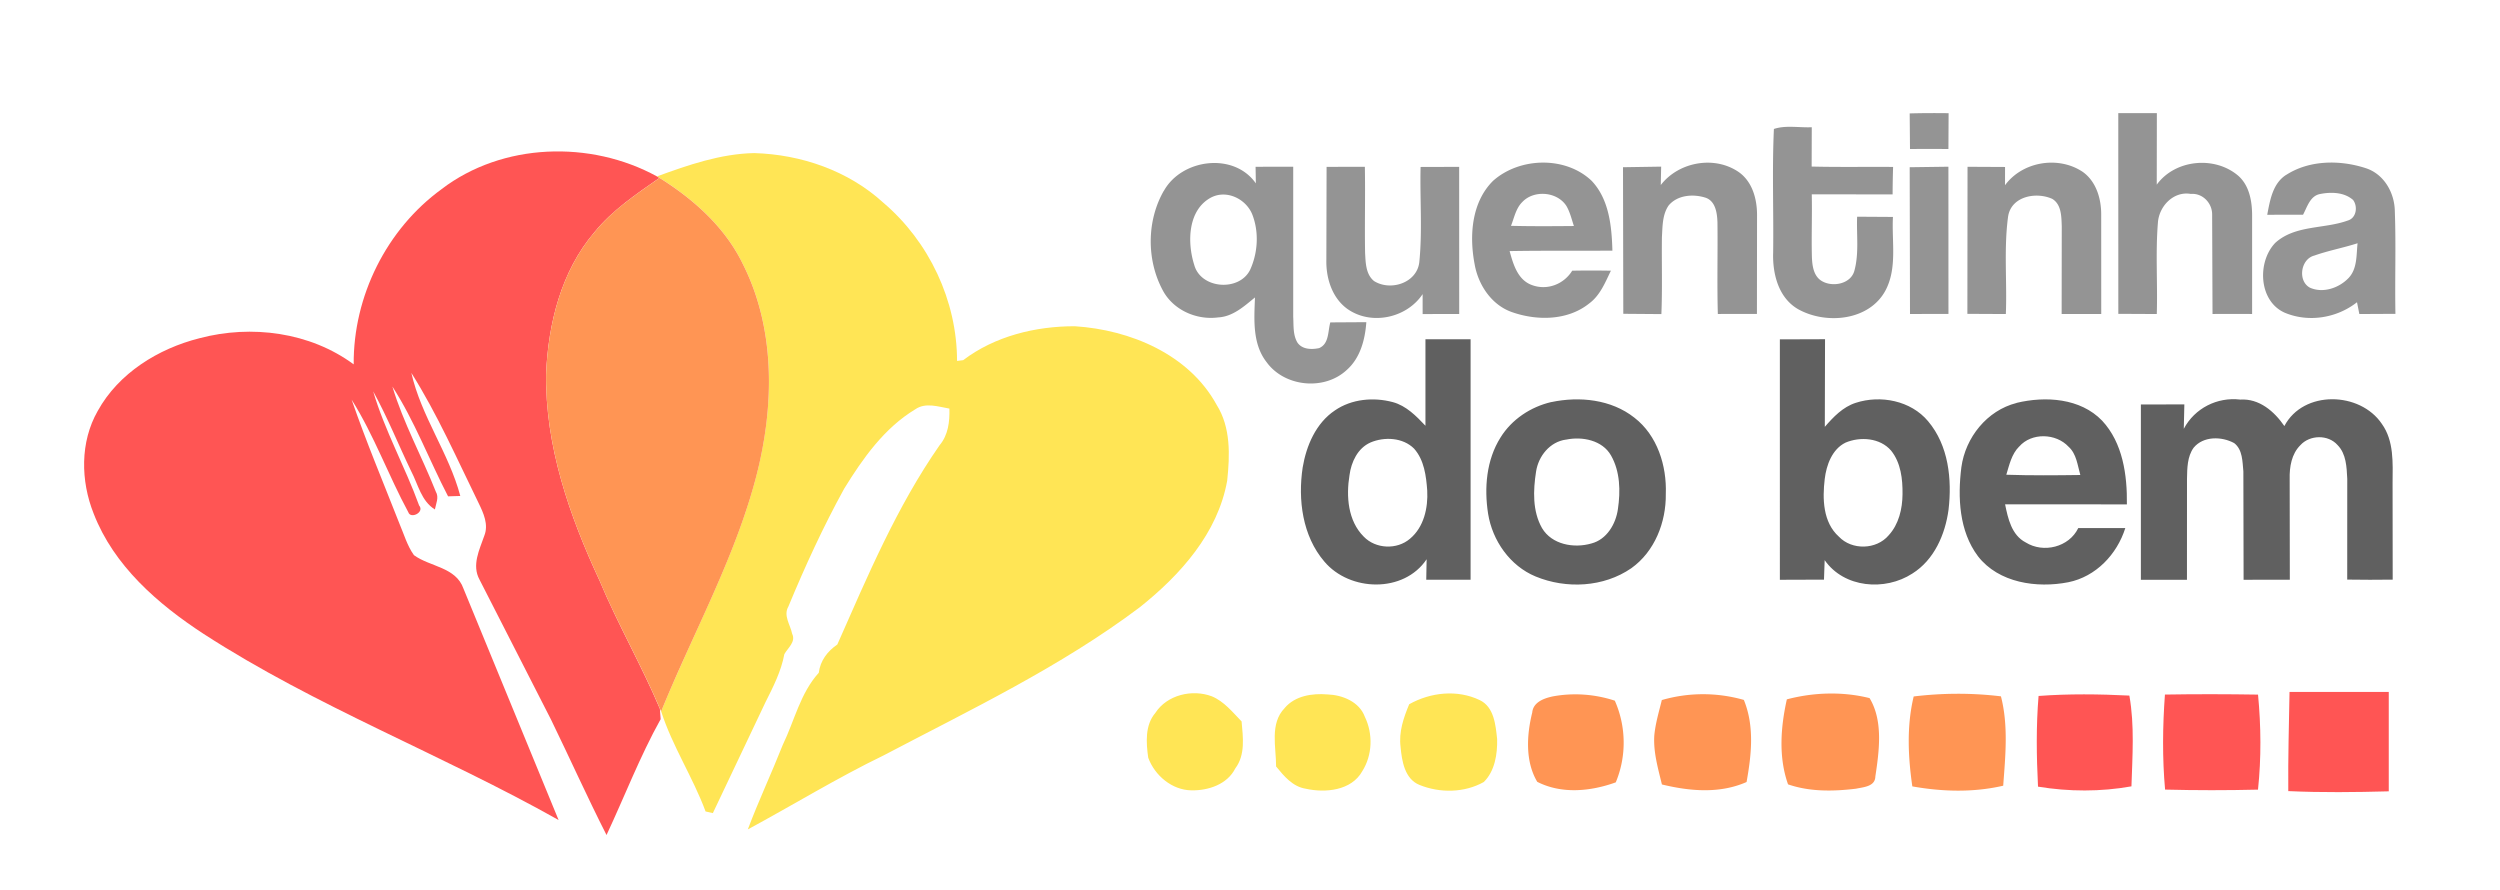 <svg xmlns="http://www.w3.org/2000/svg" width="884" height="314.667" viewBox="0 0 663 236"><path d="M506.45 30.08c3.44-.1 6.88-.1 10.32-.06l-.05 9.5a576.88 576.88 0 0 0-10.19 0l-.08-9.44zm55.3-.08H572l-.03 18.97c4.86-6.68 15.3-7.68 21.53-2.43 3 2.57 3.74 6.72 3.76 10.48v26.25a612.51 612.51 0 0 0-10.5 0l-.1-26.3c.06-3.07-2.5-5.8-5.65-5.54-4.6-.8-8.44 3.27-8.73 7.62-.66 8.05-.05 16.16-.3 24.23l-10.2-.05-.01-53.24zm-91.3 4.2c3.12-1.05 6.72-.3 10.03-.46l-.03 10.43c7.2.18 14.4.04 21.6.1a253.2 253.2 0 0 0-.13 7.29l-21.44-.03c.12 5.48-.1 10.96.03 16.44.08 2.42.4 5.4 2.83 6.67 2.85 1.55 7.53.62 8.45-2.87 1.26-4.65.53-9.55.72-14.3l9.5.06c-.36 6.5 1.2 13.54-2 19.54-4.34 8.02-15.75 9.05-23.12 4.94-5.22-2.98-6.83-9.35-6.65-14.97.15-10.94-.3-21.9.2-32.83zm-161.8 16.43c4.73-8.52 18.57-10.34 24.4-2l-.07-4.4 9.98-.02V84c.13 2.28-.1 4.78 1.1 6.82 1.25 1.88 3.78 1.92 5.77 1.5 2.68-1.14 2.3-4.47 2.97-6.82l9.55-.06c-.33 4.63-1.6 9.5-5.2 12.68-5.95 5.55-16.48 4.5-21.25-2.08-3.8-4.86-3.3-11.37-3.08-17.16-2.87 2.34-5.87 5.1-9.78 5.3-5.84.77-12.1-2.06-14.8-7.43-4.2-7.98-4.1-18.3.4-26.14m12.67 1.7c-6.35 3.27-6.5 12-4.58 18 1.78 6.34 11.92 7.07 14.8 1.25 2.07-4.52 2.4-10.04.57-14.7-1.65-4.07-6.67-6.57-10.78-4.55zm74.66-4.36c7.04-6.26 19.17-6.6 26.12-.01 4.66 4.9 5.34 12.08 5.52 18.53-9.08.07-18.17-.04-27.26.12.95 3.46 2.13 7.63 5.9 9 4.04 1.52 8.48-.2 10.7-3.8 3.42-.07 6.84-.06 10.26 0-1.5 3.1-2.85 6.53-5.72 8.66-5.66 4.57-13.76 4.66-20.38 2.37-5.5-1.85-9.08-7.23-10.04-12.77-1.44-7.53-.83-16.42 4.9-22.1m7.67 5.7c-1.65 1.7-2.08 4.12-2.92 6.24 5.55.14 11.12.1 16.68.05-.6-1.8-1.03-3.7-2-5.34-2.48-3.83-8.7-4.3-11.75-.95zm36.8-4.58c4.78-6.2 14.36-7.9 20.8-3.35 3.5 2.54 4.72 7.06 4.73 11.2l-.03 26.34a896.15 896.15 0 0 0-10.37.01c-.23-8.1 0-16.2-.1-24.3-.08-2.38-.47-5.53-3.04-6.5-3.3-1.1-7.57-.8-9.92 2.04-1.68 2.46-1.6 5.6-1.77 8.45-.08 6.78.14 13.56-.14 20.34l-10.1-.08-.08-38.87 10.12-.16-.1 4.86zm91.3.04c4.64-6.3 14.15-7.85 20.6-3.53 3.6 2.56 4.93 7.16 4.9 11.4l.01 26.3-10.5-.01.03-23.32c-.1-2.5-.06-5.7-2.5-7.2-4.28-1.95-10.9-.72-11.73 4.67-1.16 8.56-.25 17.25-.6 25.86l-10.2-.05.04-39 9.95.05-.01 4.84zm74.6-2.75c6.15-3.95 14.26-3.98 21.04-1.77 4.86 1.56 7.67 6.53 7.73 11.46.33 9.05-.01 18.12.16 27.18l-9.57.05-.62-3.13c-5.33 4.2-12.82 5.43-19.12 2.8-6.98-3.04-7.42-13.5-2.54-18.56 5.28-4.76 12.92-3.62 19.2-5.9 2.3-.65 2.72-3.7 1.43-5.45-2.35-2.08-5.8-2.16-8.7-1.6-2.72.48-3.45 3.42-4.58 5.5l-9.5.02c.74-3.85 1.44-8.35 5.08-10.62m7.36 21.45c-3.6.97-4.4 6.73-1.12 8.5 3.47 1.55 7.7.1 10.24-2.55 2.36-2.46 2.05-6.1 2.4-9.23-3.8 1.22-7.75 1.95-11.5 3.28zM351.8 44.25l10.16-.02c.14 7.6-.07 15.2.06 22.8.15 2.58.15 5.7 2.37 7.5 4.34 2.74 11.32.54 12-4.93.86-8.4.14-16.9.35-25.32l10.23-.03.01 39.03c-3.24-.01-6.48 0-9.7.01V78c-4.28 6.44-13.84 8.42-20.13 3.8-3.92-2.94-5.5-8.08-5.4-12.82l.06-24.7zm154.64.1l10.28-.14.01 39.05c-3.4-.01-6.8 0-10.2.02l-.08-38.93z" fill="#949494"/><path d="M117.1 50.16c16.16-12.33 39.52-13.03 57.12-3.38l.67.4c-6.15 4.3-12.5 8.53-17.27 14.43-8.8 10.34-12.22 24.14-12.8 37.44-.27 19.2 6.17 37.72 14.18 54.92 4.83 11.57 11.12 22.46 16 34l.2 2.76c-5.5 9.87-9.56 20.5-14.35 30.72-5.12-10.08-9.75-20.4-14.7-30.57l-18.97-37.14c-2.13-3.86-.02-7.95 1.26-11.67 1.18-2.95-.22-6-1.5-8.63-5.7-11.64-10.94-23.57-17.85-34.55 2.6 11.52 9.98 21.3 12.98 32.64l-3.24.1c-5.02-9.65-8.86-19.96-14.77-29.12 2.9 9.65 7.82 18.53 11.52 27.88.9 1.52.04 3.17-.25 4.72-3.62-2.24-4.44-6.62-6.28-10.14-3.4-7.04-6.3-14.34-10.08-21.18 3.07 10.45 8.48 20.04 12.18 30.26 1.54 1.8-2.25 3.67-2.86 1.8-5.3-9.8-9.08-20.4-15.04-29.87 3.84 11.12 8.4 21.97 12.7 32.93 1.2 2.8 2.04 5.82 3.83 8.32 4.26 3.1 11.12 3.15 13.12 8.84l25.24 61.4c-30.9-17.4-64.33-30.05-94.15-49.37-12.14-7.92-23.8-18.06-29.15-31.9-3.46-8.66-3.63-18.98 1.08-27.22C31.47 98.94 41.97 92.46 52.9 89.7c13.77-3.65 29.3-1.63 40.9 6.93-.14-18.04 8.72-35.88 23.33-46.48zM607.2 183.5h26.3v26.36c-8.88.24-17.77.35-26.65-.06-.07-8.77.17-17.54.33-26.3zm-66.57 1.07c8-.6 16.06-.5 24.08-.1 1.4 7.96.8 16.05.55 24.07-8.16 1.46-16.6 1.43-24.78.08-.4-8.02-.52-16.06.15-24.06zm33.5-.37c8.23-.14 16.46-.12 24.7.01.8 8.37.88 16.84-.01 25.2-8.22.2-16.43.2-24.64-.01-.75-8.38-.65-16.83-.04-25.2z" fill="#ff5554"/><path d="M174.23 46.78c8.3-3.03 16.84-6 25.78-6.18 12.45.36 24.97 4.67 34.24 13.15 12.15 10.32 19.55 26 19.56 41.97l1.62-.2c8.4-6.38 19.2-9.02 29.62-9 14.66.94 30.27 7.43 37.6 20.84 3.77 5.98 3.52 13.35 2.8 20.12-2.5 13.95-12.43 25-23.17 33.56-20.97 15.78-44.78 27.12-67.92 39.28-12.32 5.97-24 13.14-36.04 19.64 2.85-7.58 6.3-14.9 9.28-22.44 3.1-6.4 4.64-13.7 9.54-19.1.4-3.22 2.3-5.7 4.92-7.5 8-18.1 15.74-36.5 27.12-52.84 2.3-2.73 2.7-6.27 2.6-9.72-2.95-.5-6.3-1.7-9.02.17-8.22 4.95-13.94 13.03-18.88 21.06-5.56 10.1-10.38 20.6-14.8 31.26-1.4 2.4.52 4.84 1 7.23 1.03 2.14-1.12 3.72-2.07 5.4-.84 4.54-2.95 8.66-5 12.74l-13.96 29.42-1.93-.44c-3.37-9.1-8.8-17.28-11.78-26.54 8.2-20.2 18.9-39.43 24.73-60.52 5.25-18.95 5.98-40.28-3.1-58.2-4.73-9.73-13.03-17.12-22.07-22.78l-.67-.4zM306.4 189.06c3.12-4.8 9.78-6.35 14.97-4.4 3.26 1.35 5.5 4.2 7.9 6.66.37 4.2 1.04 8.84-1.67 12.46-2.13 4.24-7.15 5.9-11.62 5.82-5.16-.06-9.75-3.94-11.47-8.65-.56-3.97-.9-8.63 1.9-11.9zm67.33-2.3c5.64-3.17 12.75-3.94 18.68-1.1 3.83 1.82 4.23 6.62 4.63 10.33.1 3.96-.6 8.52-3.54 11.4-5.12 2.88-11.64 2.97-17.03.78-3.95-1.57-4.7-6.36-5.04-10.1-.5-3.96.8-7.74 2.3-11.33zm-33.03 1c2.77-3.26 7.3-3.93 11.33-3.6 3.96.13 8.46 1.94 9.92 5.92 2.2 4.54 2.04 10.15-.68 14.45-2.86 5.15-9.8 5.8-14.98 4.64-3.48-.54-5.78-3.35-7.87-5.9.02-5.13-1.74-11.37 2.28-15.5z" fill="#ffe555"/><path d="M174.9 47.18c9.04 5.66 17.34 13.05 22.07 22.78 9.07 17.92 8.34 39.25 3.1 58.2-5.83 21.1-16.53 40.33-24.73 60.52l-.32-.7c-4.87-11.54-11.16-22.43-16-34-8-17.2-14.45-35.72-14.18-54.92.57-13.3 4-27.1 12.8-37.44 4.76-5.9 11.12-10.12 17.27-14.43zm236.57 137.57c5.57-1.1 11.4-.7 16.78 1.07 3.03 6.84 3.14 14.75.25 21.66-6.65 2.4-14.34 3.17-20.82-.14-3.23-5.43-2.8-12.43-1.33-18.38.23-2.63 2.9-3.7 5.12-4.2zm62.4.72c7.1-1.87 14.8-2.12 21.94-.33 3.65 6.04 2.55 14 1.53 20.8-.06 2.66-3.13 2.8-5.1 3.22-6 .73-12.28.85-18.05-1.15-2.56-7.22-1.96-15.16-.32-22.53zm33.66-.77c7.68-.93 15.43-.96 23.12-.03 2 7.76 1.18 15.8.6 23.7-7.9 1.83-16.14 1.6-24.1.18-1.14-7.9-1.52-16.04.36-23.85zm-66.8.95a39.38 39.38 0 0 1 21.74-.03c2.85 6.98 2.02 14.55.72 21.77-7.14 3.15-15.07 2.44-22.45.65-1.03-4.26-2.3-8.57-2.02-13 .3-3.2 1.24-6.3 2-9.4z" fill="#ff9554"/><path d="M378 89.97h12v63.77l-11.76.01.1-5.44c-6.05 9.05-20.4 8.6-27.12.62-5.82-6.78-7.04-16.4-5.75-24.97.97-5.78 3.52-11.76 8.55-15.12 4.43-3.05 10.24-3.56 15.35-2.2 3.56.96 6.2 3.68 8.66 6.27V89.97m-14.62 27.4c-3.36 1.5-5.06 5.16-5.52 8.63-.92 5.58-.44 12.12 3.78 16.32 3.16 3.28 8.8 3.52 12.25.56 3.7-3.07 4.83-8.2 4.58-12.8-.28-3.86-.8-8.08-3.48-11.1-2.98-2.98-7.9-3.2-11.6-1.62zM472 90l12-.04-.06 23.24c2.27-2.62 4.78-5.26 8.17-6.36 6.6-2.16 14.65-.6 19.22 4.87 5.43 6.43 6.37 15.4 5.42 23.48-.88 6.53-3.8 13.3-9.6 16.92-7.24 4.7-18.1 3.84-23.25-3.56l-.18 5.17-11.7.04V90m17.38 27.4c-3.54 1.76-5.03 5.92-5.48 9.6-.63 5.27-.5 11.5 3.75 15.32 3.46 3.65 9.95 3.48 13.2-.35 2.7-2.93 3.65-7.02 3.68-10.92.05-4-.44-8.33-3.03-11.55-2.93-3.4-8.2-3.78-12.13-2.1zm-77.97-10.77c7.45-1.57 15.87-.72 22 4.13 6.1 4.7 8.62 12.76 8.34 20.24.1 7.47-2.93 15.28-9.16 19.7-7.32 5.05-17.25 5.54-25.37 2.18-6.78-2.8-11.46-9.5-12.6-16.66-1.06-6.82-.46-14.24 3.3-20.2 2.97-4.8 8-8.13 13.47-9.4m3.9 9.96c-4.28.57-7.33 4.38-7.95 8.5-.77 4.95-.98 10.45 1.57 14.95 2.6 4.42 8.5 5.44 13.1 4.1 4.08-1.05 6.5-5.18 7.04-9.14.7-4.74.6-9.94-1.83-14.2-2.3-4.06-7.65-5.1-11.92-4.2zm119.5-9.74c7.65-1.83 16.9-1.27 22.67 4.72 5.5 5.9 6.67 14.43 6.57 22.2l-32.3-.01c.76 3.76 1.73 8.17 5.46 10.1 4.7 2.94 11.5 1.26 13.94-3.8l12.48-.01c-2.2 6.98-7.8 12.9-15.12 14.37-8.33 1.63-18.46.2-23.96-6.9-5-6.66-5.4-15.6-4.4-23.58 1.07-7.9 6.8-15.08 14.64-17.06m.68 11.56c-2 2-2.6 4.86-3.4 7.47 6.54.22 13.08.16 19.63.07-.75-2.6-1-5.6-3.12-7.5-3.34-3.6-9.82-3.8-13.1-.03zm43.68-4.73c2.88-5.43 8.85-8.46 14.96-7.73 5.03-.33 9.03 3.13 11.7 7.02 5.05-9.6 20.08-9.17 25.86-.57 3.24 4.53 2.88 10.36 2.84 15.65l.03 25.65c-4.03.05-8.05.06-12.06-.01l.01-26.74c-.16-3.1-.26-6.6-2.57-8.94-2.5-2.84-7.38-2.72-9.87.04-2.34 2.32-2.9 5.76-2.83 8.93l.04 26.74-12.26.02-.06-28.75c-.25-2.57-.18-5.77-2.44-7.5-3.3-1.8-8.18-1.9-10.75 1.23-1.7 2.36-1.7 5.43-1.76 8.22l-.01 26.8-12.22.01v-46.5l11.53-.02-.15 6.45z" fill="#606060"/></svg>